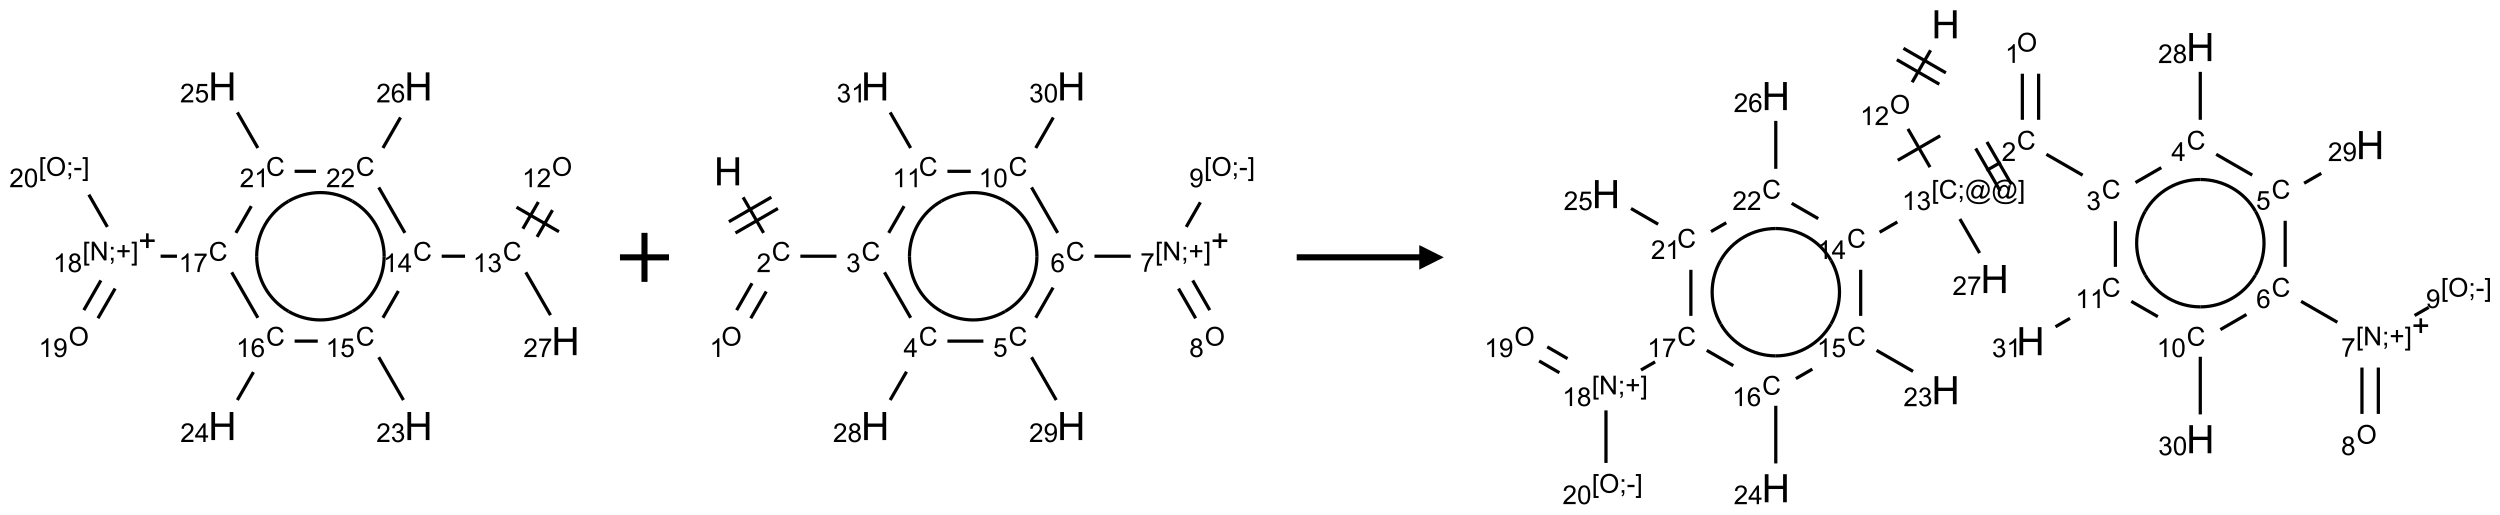 <?xml version="1.0" encoding="UTF-8"?>
<svg xmlns="http://www.w3.org/2000/svg" xmlns:xlink="http://www.w3.org/1999/xlink" width="1020" height="210" viewBox="0 0 1020 210">
<defs>
<g>
<g id="glyph-0-0">
<path d="M 1.332 0 L 1.332 -6.668 L 6.668 -6.668 L 6.668 0 Z M 1.5 -0.168 L 6.5 -0.168 L 6.5 -6.5 L 1.5 -6.5 Z M 1.5 -0.168 "/>
</g>
<g id="glyph-0-1">
<path d="M 0.516 -3.719 C 0.516 -4.984 0.855 -5.977 1.535 -6.695 C 2.215 -7.414 3.094 -7.77 4.172 -7.77 C 4.875 -7.77 5.512 -7.602 6.078 -7.266 C 6.645 -6.93 7.074 -6.461 7.371 -5.855 C 7.668 -5.254 7.816 -4.57 7.816 -3.809 C 7.816 -3.035 7.66 -2.34 7.348 -1.73 C 7.035 -1.117 6.594 -0.656 6.02 -0.34 C 5.449 -0.027 4.828 0.129 4.168 0.129 C 3.449 0.129 2.805 -0.043 2.238 -0.391 C 1.672 -0.738 1.246 -1.211 0.953 -1.812 C 0.66 -2.414 0.516 -3.047 0.516 -3.719 Z M 1.559 -3.703 C 1.559 -2.781 1.805 -2.059 2.301 -1.527 C 2.793 -1 3.414 -0.734 4.16 -0.734 C 4.922 -0.734 5.547 -1 6.039 -1.535 C 6.531 -2.07 6.777 -2.828 6.777 -3.812 C 6.777 -4.434 6.672 -4.977 6.461 -5.441 C 6.25 -5.902 5.945 -6.262 5.539 -6.52 C 5.133 -6.773 4.68 -6.902 4.176 -6.902 C 3.461 -6.902 2.848 -6.656 2.332 -6.164 C 1.816 -5.672 1.559 -4.852 1.559 -3.703 Z M 1.559 -3.703 "/>
</g>
<g id="glyph-0-2">
<path d="M 3.973 0 L 3.035 0 L 3.035 -5.973 C 2.809 -5.758 2.516 -5.543 2.148 -5.328 C 1.781 -5.113 1.453 -4.953 1.16 -4.844 L 1.16 -5.75 C 1.684 -5.996 2.145 -6.297 2.535 -6.645 C 2.93 -6.996 3.207 -7.336 3.371 -7.668 L 3.973 -7.668 Z M 3.973 0 "/>
</g>
<g id="glyph-0-3">
<path d="M 5.371 -0.902 L 5.371 0 L 0.324 0 C 0.316 -0.227 0.352 -0.441 0.434 -0.652 C 0.562 -0.996 0.766 -1.332 1.051 -1.668 C 1.332 -2 1.742 -2.387 2.277 -2.824 C 3.105 -3.504 3.668 -4.043 3.957 -4.441 C 4.25 -4.84 4.395 -5.215 4.395 -5.566 C 4.395 -5.938 4.262 -6.254 3.996 -6.508 C 3.73 -6.762 3.387 -6.891 2.957 -6.891 C 2.508 -6.891 2.145 -6.754 1.875 -6.484 C 1.605 -6.215 1.469 -5.84 1.465 -5.359 L 0.5 -5.457 C 0.566 -6.176 0.812 -6.727 1.246 -7.102 C 1.676 -7.477 2.254 -7.668 2.98 -7.668 C 3.711 -7.668 4.293 -7.465 4.719 -7.059 C 5.145 -6.652 5.359 -6.148 5.359 -5.547 C 5.359 -5.242 5.297 -4.941 5.172 -4.645 C 5.047 -4.352 4.84 -4.039 4.551 -3.715 C 4.262 -3.387 3.777 -2.938 3.105 -2.371 C 2.543 -1.898 2.18 -1.578 2.02 -1.41 C 1.859 -1.242 1.73 -1.07 1.625 -0.902 Z M 5.371 -0.902 "/>
</g>
<g id="glyph-0-4">
<path d="M 6.27 -2.676 L 7.281 -2.422 C 7.07 -1.594 6.688 -0.961 6.137 -0.523 C 5.586 -0.086 4.914 0.129 4.121 0.129 C 3.297 0.129 2.629 -0.039 2.113 -0.371 C 1.598 -0.707 1.203 -1.191 0.934 -1.828 C 0.664 -2.465 0.531 -3.145 0.531 -3.875 C 0.531 -4.672 0.684 -5.363 0.988 -5.957 C 1.293 -6.547 1.723 -6.996 2.285 -7.305 C 2.844 -7.613 3.461 -7.766 4.137 -7.766 C 4.898 -7.766 5.543 -7.57 6.062 -7.184 C 6.582 -6.793 6.945 -6.246 7.152 -5.543 L 6.156 -5.309 C 5.98 -5.863 5.723 -6.266 5.387 -6.52 C 5.051 -6.773 4.625 -6.902 4.113 -6.902 C 3.527 -6.902 3.039 -6.762 2.645 -6.48 C 2.25 -6.199 1.973 -5.82 1.812 -5.348 C 1.652 -4.871 1.574 -4.383 1.574 -3.879 C 1.574 -3.23 1.668 -2.664 1.855 -2.18 C 2.047 -1.695 2.34 -1.332 2.738 -1.094 C 3.137 -0.855 3.57 -0.734 4.035 -0.734 C 4.602 -0.734 5.082 -0.898 5.473 -1.223 C 5.867 -1.551 6.133 -2.035 6.27 -2.676 Z M 6.27 -2.676 "/>
</g>
<g id="glyph-0-5">
<path d="M 0.449 -2.016 L 1.387 -2.141 C 1.492 -1.609 1.676 -1.227 1.934 -0.992 C 2.191 -0.758 2.508 -0.641 2.879 -0.641 C 3.32 -0.641 3.695 -0.793 3.996 -1.098 C 4.301 -1.402 4.453 -1.781 4.453 -2.234 C 4.453 -2.664 4.312 -3.02 4.031 -3.301 C 3.75 -3.578 3.391 -3.719 2.957 -3.719 C 2.781 -3.719 2.562 -3.684 2.297 -3.613 L 2.402 -4.438 C 2.465 -4.43 2.516 -4.426 2.551 -4.426 C 2.949 -4.426 3.312 -4.531 3.629 -4.738 C 3.949 -4.949 4.109 -5.27 4.109 -5.703 C 4.109 -6.047 3.992 -6.332 3.762 -6.559 C 3.527 -6.785 3.227 -6.895 2.859 -6.895 C 2.496 -6.895 2.191 -6.781 1.949 -6.551 C 1.707 -6.324 1.547 -5.98 1.48 -5.52 L 0.543 -5.688 C 0.656 -6.316 0.918 -6.805 1.324 -7.148 C 1.73 -7.492 2.234 -7.668 2.84 -7.668 C 3.254 -7.668 3.641 -7.578 3.988 -7.398 C 4.34 -7.219 4.609 -6.977 4.793 -6.668 C 4.98 -6.359 5.074 -6.031 5.074 -5.684 C 5.074 -5.352 4.984 -5.051 4.809 -4.781 C 4.629 -4.512 4.367 -4.297 4.02 -4.137 C 4.473 -4.031 4.824 -3.816 5.074 -3.488 C 5.324 -3.16 5.449 -2.75 5.449 -2.254 C 5.449 -1.59 5.203 -1.023 4.719 -0.559 C 4.234 -0.098 3.617 0.137 2.875 0.137 C 2.203 0.137 1.648 -0.062 1.207 -0.465 C 0.762 -0.863 0.512 -1.379 0.449 -2.016 Z M 0.449 -2.016 "/>
</g>
<g id="glyph-0-6">
<path d="M 3.449 0 L 3.449 -1.828 L 0.137 -1.828 L 0.137 -2.688 L 3.621 -7.637 L 4.387 -7.637 L 4.387 -2.688 L 5.418 -2.688 L 5.418 -1.828 L 4.387 -1.828 L 4.387 0 Z M 3.449 -2.688 L 3.449 -6.129 L 1.059 -2.688 Z M 3.449 -2.688 "/>
</g>
<g id="glyph-0-7">
<path d="M 0.441 -2 L 1.426 -2.082 C 1.5 -1.605 1.668 -1.242 1.934 -1.004 C 2.199 -0.762 2.52 -0.641 2.895 -0.641 C 3.348 -0.641 3.73 -0.812 4.043 -1.152 C 4.355 -1.492 4.512 -1.941 4.512 -2.504 C 4.512 -3.039 4.359 -3.461 4.059 -3.77 C 3.758 -4.078 3.367 -4.234 2.879 -4.234 C 2.578 -4.234 2.305 -4.164 2.062 -4.027 C 1.82 -3.891 1.629 -3.715 1.488 -3.496 L 0.609 -3.609 L 1.348 -7.531 L 5.145 -7.531 L 5.145 -6.637 L 2.098 -6.637 L 1.688 -4.582 C 2.145 -4.902 2.625 -5.062 3.129 -5.062 C 3.797 -5.062 4.359 -4.832 4.816 -4.371 C 5.277 -3.91 5.504 -3.312 5.504 -2.59 C 5.504 -1.898 5.305 -1.301 4.902 -0.797 C 4.41 -0.18 3.742 0.129 2.895 0.129 C 2.199 0.129 1.633 -0.062 1.195 -0.453 C 0.758 -0.844 0.504 -1.359 0.441 -2 Z M 0.441 -2 "/>
</g>
<g id="glyph-0-8">
<path d="M 5.309 -5.766 L 4.375 -5.691 C 4.293 -6.059 4.172 -6.328 4.02 -6.496 C 3.766 -6.762 3.453 -6.895 3.082 -6.895 C 2.785 -6.895 2.523 -6.812 2.297 -6.645 C 2 -6.43 1.77 -6.117 1.598 -5.703 C 1.43 -5.289 1.34 -4.703 1.332 -3.938 C 1.559 -4.281 1.836 -4.535 2.16 -4.703 C 2.488 -4.871 2.828 -4.953 3.188 -4.953 C 3.812 -4.953 4.344 -4.723 4.785 -4.262 C 5.223 -3.801 5.441 -3.207 5.441 -2.48 C 5.441 -2 5.34 -1.555 5.133 -1.145 C 4.926 -0.73 4.641 -0.418 4.281 -0.199 C 3.922 0.02 3.512 0.129 3.051 0.129 C 2.27 0.129 1.633 -0.156 1.141 -0.73 C 0.648 -1.305 0.402 -2.254 0.402 -3.574 C 0.402 -5.051 0.672 -6.121 1.219 -6.793 C 1.695 -7.375 2.336 -7.668 3.141 -7.668 C 3.742 -7.668 4.234 -7.5 4.617 -7.16 C 5 -6.824 5.23 -6.359 5.309 -5.766 Z M 1.48 -2.473 C 1.48 -2.152 1.547 -1.844 1.684 -1.547 C 1.82 -1.25 2.016 -1.027 2.262 -0.871 C 2.508 -0.719 2.766 -0.641 3.035 -0.641 C 3.434 -0.641 3.773 -0.801 4.059 -1.121 C 4.344 -1.441 4.484 -1.875 4.484 -2.422 C 4.484 -2.949 4.344 -3.367 4.062 -3.668 C 3.781 -3.973 3.426 -4.125 3 -4.125 C 2.578 -4.125 2.219 -3.973 1.922 -3.668 C 1.625 -3.363 1.48 -2.969 1.48 -2.473 Z M 1.48 -2.473 "/>
</g>
<g id="glyph-0-9">
<path d="M 0.504 -6.637 L 0.504 -7.535 L 5.449 -7.535 L 5.449 -6.809 C 4.961 -6.289 4.48 -5.602 4.004 -4.746 C 3.527 -3.887 3.156 -3.004 2.895 -2.098 C 2.707 -1.461 2.59 -0.762 2.535 0 L 1.574 0 C 1.582 -0.602 1.703 -1.328 1.926 -2.176 C 2.152 -3.027 2.477 -3.848 2.898 -4.637 C 3.32 -5.426 3.77 -6.094 4.246 -6.637 Z M 0.504 -6.637 "/>
</g>
<g id="glyph-0-10">
<path d="M 0.723 2.121 L 0.723 -7.637 L 2.793 -7.637 L 2.793 -6.859 L 1.66 -6.859 L 1.66 1.344 L 2.793 1.344 L 2.793 2.121 Z M 0.723 2.121 "/>
</g>
<g id="glyph-0-11">
<path d="M 0.812 0 L 0.812 -7.637 L 1.848 -7.637 L 5.859 -1.641 L 5.859 -7.637 L 6.828 -7.637 L 6.828 0 L 5.793 0 L 1.781 -6 L 1.781 0 Z M 0.812 0 "/>
</g>
<g id="glyph-0-12">
<path d="M 0.949 -4.465 L 0.949 -5.531 L 2.016 -5.531 L 2.016 -4.465 Z M 0.949 0 L 0.949 -1.066 L 2.016 -1.066 L 2.016 0 C 2.016 0.391 1.945 0.711 1.809 0.949 C 1.668 1.191 1.449 1.379 1.145 1.512 L 0.887 1.109 C 1.082 1.023 1.23 0.895 1.324 0.727 C 1.418 0.559 1.469 0.316 1.48 0 Z M 0.949 0 "/>
</g>
<g id="glyph-0-13">
<path d="M 2.672 -1.234 L 2.672 -3.328 L 0.594 -3.328 L 0.594 -4.203 L 2.672 -4.203 L 2.672 -6.281 L 3.559 -6.281 L 3.559 -4.203 L 5.637 -4.203 L 5.637 -3.328 L 3.559 -3.328 L 3.559 -1.234 Z M 2.672 -1.234 "/>
</g>
<g id="glyph-0-14">
<path d="M 2.27 2.121 L 0.203 2.121 L 0.203 1.344 L 1.332 1.344 L 1.332 -6.859 L 0.203 -6.859 L 0.203 -7.637 L 2.27 -7.637 Z M 2.27 2.121 "/>
</g>
<g id="glyph-0-15">
<path d="M 1.887 -4.141 C 1.496 -4.281 1.207 -4.484 1.02 -4.75 C 0.832 -5.016 0.738 -5.328 0.738 -5.699 C 0.738 -6.254 0.938 -6.719 1.34 -7.098 C 1.738 -7.477 2.27 -7.668 2.934 -7.668 C 3.598 -7.668 4.137 -7.473 4.543 -7.086 C 4.949 -6.699 5.152 -6.227 5.152 -5.672 C 5.152 -5.316 5.059 -5.008 4.871 -4.746 C 4.688 -4.484 4.406 -4.281 4.027 -4.141 C 4.496 -3.988 4.852 -3.742 5.098 -3.402 C 5.34 -3.062 5.465 -2.656 5.465 -2.184 C 5.465 -1.531 5.234 -0.98 4.77 -0.535 C 4.309 -0.09 3.703 0.129 2.949 0.129 C 2.195 0.129 1.586 -0.094 1.125 -0.539 C 0.664 -0.984 0.434 -1.543 0.434 -2.207 C 0.434 -2.703 0.559 -3.121 0.809 -3.457 C 1.062 -3.793 1.422 -4.02 1.887 -4.141 Z M 1.699 -5.73 C 1.699 -5.367 1.812 -5.074 2.047 -4.844 C 2.281 -4.613 2.582 -4.5 2.953 -4.5 C 3.312 -4.5 3.609 -4.613 3.84 -4.84 C 4.07 -5.066 4.188 -5.348 4.188 -5.676 C 4.188 -6.02 4.07 -6.309 3.832 -6.543 C 3.594 -6.777 3.297 -6.895 2.941 -6.895 C 2.586 -6.895 2.289 -6.781 2.051 -6.551 C 1.816 -6.324 1.699 -6.047 1.699 -5.73 Z M 1.395 -2.203 C 1.395 -1.938 1.461 -1.676 1.586 -1.426 C 1.711 -1.176 1.902 -0.984 2.152 -0.848 C 2.402 -0.711 2.672 -0.641 2.957 -0.641 C 3.406 -0.641 3.777 -0.785 4.066 -1.074 C 4.359 -1.363 4.504 -1.727 4.504 -2.172 C 4.504 -2.625 4.355 -2.996 4.055 -3.293 C 3.754 -3.586 3.379 -3.734 2.926 -3.734 C 2.484 -3.734 2.121 -3.59 1.832 -3.297 C 1.543 -3.004 1.395 -2.641 1.395 -2.203 Z M 1.395 -2.203 "/>
</g>
<g id="glyph-0-16">
<path d="M 0.582 -1.766 L 1.484 -1.848 C 1.562 -1.426 1.707 -1.117 1.922 -0.926 C 2.137 -0.734 2.414 -0.641 2.75 -0.641 C 3.039 -0.641 3.289 -0.707 3.508 -0.84 C 3.727 -0.973 3.902 -1.148 4.043 -1.367 C 4.18 -1.586 4.297 -1.887 4.391 -2.262 C 4.484 -2.637 4.531 -3.016 4.531 -3.406 C 4.531 -3.449 4.531 -3.512 4.527 -3.594 C 4.34 -3.297 4.082 -3.055 3.758 -2.867 C 3.434 -2.68 3.082 -2.59 2.703 -2.59 C 2.07 -2.59 1.535 -2.816 1.098 -3.277 C 0.66 -3.734 0.441 -4.34 0.441 -5.09 C 0.441 -5.863 0.672 -6.484 1.129 -6.957 C 1.586 -7.43 2.156 -7.668 2.844 -7.668 C 3.34 -7.668 3.793 -7.531 4.207 -7.266 C 4.617 -7 4.93 -6.617 5.145 -6.121 C 5.355 -5.629 5.465 -4.91 5.465 -3.973 C 5.465 -2.996 5.359 -2.223 5.145 -1.645 C 4.934 -1.066 4.617 -0.625 4.199 -0.324 C 3.781 -0.02 3.293 0.129 2.73 0.129 C 2.133 0.129 1.645 -0.035 1.266 -0.367 C 0.887 -0.699 0.66 -1.164 0.582 -1.766 Z M 4.422 -5.137 C 4.422 -5.676 4.277 -6.102 3.992 -6.418 C 3.707 -6.734 3.359 -6.891 2.957 -6.891 C 2.543 -6.891 2.18 -6.719 1.871 -6.379 C 1.562 -6.039 1.406 -5.598 1.406 -5.059 C 1.406 -4.57 1.555 -4.176 1.848 -3.871 C 2.141 -3.566 2.5 -3.418 2.934 -3.418 C 3.367 -3.418 3.723 -3.57 4.004 -3.871 C 4.281 -4.176 4.422 -4.598 4.422 -5.137 Z M 4.422 -5.137 "/>
</g>
<g id="glyph-0-17">
<path d="M 0.34 -2.293 L 0.34 -3.234 L 3.219 -3.234 L 3.219 -2.293 Z M 0.34 -2.293 "/>
</g>
<g id="glyph-0-18">
<path d="M 0.441 -3.766 C 0.441 -4.668 0.535 -5.395 0.723 -5.945 C 0.906 -6.496 1.184 -6.922 1.551 -7.219 C 1.918 -7.516 2.375 -7.668 2.934 -7.668 C 3.344 -7.668 3.703 -7.586 4.012 -7.418 C 4.32 -7.254 4.574 -7.016 4.777 -6.707 C 4.977 -6.395 5.137 -6.016 5.25 -5.57 C 5.363 -5.125 5.422 -4.523 5.422 -3.766 C 5.422 -2.871 5.328 -2.148 5.145 -1.598 C 4.961 -1.047 4.688 -0.621 4.32 -0.32 C 3.953 -0.02 3.492 0.129 2.934 0.129 C 2.195 0.129 1.617 -0.133 1.199 -0.66 C 0.695 -1.297 0.441 -2.332 0.441 -3.766 Z M 1.406 -3.766 C 1.406 -2.512 1.555 -1.68 1.848 -1.262 C 2.141 -0.848 2.5 -0.641 2.934 -0.641 C 3.363 -0.641 3.727 -0.848 4.02 -1.266 C 4.312 -1.684 4.457 -2.516 4.457 -3.766 C 4.457 -5.023 4.312 -5.859 4.02 -6.27 C 3.727 -6.684 3.359 -6.891 2.922 -6.891 C 2.492 -6.891 2.148 -6.707 1.891 -6.344 C 1.566 -5.879 1.406 -5.02 1.406 -3.766 Z M 1.406 -3.766 "/>
</g>
<g id="glyph-0-19">
<path d="M 6.047 -0.848 C 5.82 -0.59 5.57 -0.379 5.289 -0.223 C 5.008 -0.062 4.73 0.016 4.449 0.016 C 4.141 0.016 3.84 -0.074 3.547 -0.254 C 3.254 -0.434 3.02 -0.715 2.836 -1.09 C 2.652 -1.465 2.562 -1.875 2.562 -2.324 C 2.562 -2.875 2.703 -3.43 2.988 -3.98 C 3.27 -4.535 3.621 -4.953 4.043 -5.23 C 4.461 -5.508 4.871 -5.645 5.266 -5.645 C 5.566 -5.645 5.855 -5.566 6.129 -5.41 C 6.402 -5.25 6.641 -5.012 6.84 -4.688 L 7.016 -5.496 L 7.949 -5.496 L 7.199 -2 C 7.094 -1.516 7.043 -1.246 7.043 -1.191 C 7.043 -1.098 7.078 -1.02 7.148 -0.949 C 7.219 -0.883 7.305 -0.848 7.406 -0.848 C 7.59 -0.848 7.832 -0.953 8.129 -1.168 C 8.527 -1.445 8.84 -1.816 9.07 -2.285 C 9.301 -2.75 9.418 -3.234 9.418 -3.73 C 9.418 -4.309 9.27 -4.852 8.973 -5.355 C 8.676 -5.859 8.23 -6.262 7.645 -6.562 C 7.055 -6.863 6.406 -7.016 5.691 -7.016 C 4.879 -7.016 4.137 -6.824 3.465 -6.445 C 2.793 -6.066 2.273 -5.52 1.902 -4.809 C 1.535 -4.098 1.348 -3.34 1.348 -2.527 C 1.348 -1.676 1.535 -0.941 1.902 -0.328 C 2.273 0.285 2.809 0.742 3.508 1.035 C 4.207 1.328 4.984 1.473 5.832 1.473 C 6.742 1.473 7.504 1.32 8.121 1.016 C 8.734 0.711 9.195 0.34 9.5 -0.098 L 10.441 -0.098 C 10.266 0.266 9.961 0.637 9.531 1.016 C 9.102 1.395 8.59 1.695 7.996 1.914 C 7.402 2.133 6.688 2.246 5.848 2.246 C 5.078 2.246 4.367 2.145 3.715 1.949 C 3.066 1.75 2.512 1.453 2.051 1.055 C 1.594 0.656 1.25 0.199 1.016 -0.316 C 0.723 -0.973 0.578 -1.684 0.578 -2.441 C 0.578 -3.289 0.75 -4.098 1.098 -4.863 C 1.523 -5.805 2.125 -6.527 2.902 -7.027 C 3.684 -7.527 4.629 -7.777 5.738 -7.777 C 6.602 -7.777 7.375 -7.602 8.059 -7.246 C 8.746 -6.895 9.285 -6.371 9.684 -5.672 C 10.02 -5.07 10.188 -4.418 10.188 -3.715 C 10.188 -2.707 9.832 -1.812 9.125 -1.031 C 8.492 -0.328 7.801 0.02 7.051 0.02 C 6.812 0.02 6.617 -0.016 6.473 -0.09 C 6.324 -0.16 6.215 -0.266 6.145 -0.402 C 6.102 -0.488 6.066 -0.637 6.047 -0.848 Z M 3.527 -2.262 C 3.527 -1.785 3.641 -1.414 3.863 -1.152 C 4.09 -0.887 4.348 -0.754 4.641 -0.754 C 4.836 -0.754 5.039 -0.812 5.254 -0.93 C 5.469 -1.047 5.676 -1.219 5.871 -1.449 C 6.066 -1.676 6.23 -1.969 6.355 -2.32 C 6.48 -2.672 6.543 -3.027 6.543 -3.379 C 6.543 -3.852 6.426 -4.219 6.191 -4.48 C 5.957 -4.738 5.672 -4.871 5.332 -4.871 C 5.109 -4.871 4.902 -4.812 4.707 -4.699 C 4.512 -4.586 4.32 -4.406 4.137 -4.156 C 3.953 -3.906 3.805 -3.602 3.691 -3.246 C 3.582 -2.887 3.527 -2.559 3.527 -2.262 Z M 3.527 -2.262 "/>
</g>
<g id="glyph-1-0">
<path d="M 2 0 L 2 -10 L 10 -10 L 10 0 Z M 2.25 -0.25 L 9.75 -0.25 L 9.75 -9.75 L 2.25 -9.75 Z M 2.25 -0.25 "/>
</g>
<g id="glyph-1-1">
<path d="M 1.281 0 L 1.281 -11.453 L 2.797 -11.453 L 2.797 -6.75 L 8.75 -6.75 L 8.75 -11.453 L 10.266 -11.453 L 10.266 0 L 8.75 0 L 8.75 -5.398 L 2.797 -5.398 L 2.797 0 Z M 1.281 0 "/>
</g>
</g>
</defs>
<path fill="none" stroke-width="0.033" stroke-linecap="butt" stroke-linejoin="miter" stroke="rgb(0%, 0%, 0%)" stroke-opacity="1" stroke-miterlimit="10" d="M 4.723 1.179 L 4.565 1.452 " transform="matrix(40, 0, 0, 40, 30.727, 35.254)"/>
<path fill="none" stroke-width="0.033" stroke-linecap="butt" stroke-linejoin="miter" stroke="rgb(0%, 0%, 0%)" stroke-opacity="1" stroke-miterlimit="10" d="M 4.867 1.262 L 4.71 1.535 " transform="matrix(40, 0, 0, 40, 30.727, 35.254)"/>
<path fill="none" stroke-width="0.033" stroke-linecap="butt" stroke-linejoin="miter" stroke="rgb(0%, 0%, 0%)" stroke-opacity="1" stroke-miterlimit="10" d="M 4.5 1.232 L 4.933 1.482 " transform="matrix(40, 0, 0, 40, 30.727, 35.254)"/>
<path fill="none" stroke-width="0.033" stroke-linecap="butt" stroke-linejoin="miter" stroke="rgb(0%, 0%, 0%)" stroke-opacity="1" stroke-miterlimit="10" d="M 3.975 1.732 L 3.737 1.732 " transform="matrix(40, 0, 0, 40, 30.727, 35.254)"/>
<path fill="none" stroke-width="0.033" stroke-linecap="butt" stroke-linejoin="miter" stroke="rgb(0%, 0%, 0%)" stroke-opacity="1" stroke-miterlimit="10" d="M 3.295 2.087 L 3.138 2.36 " transform="matrix(40, 0, 0, 40, 30.727, 35.254)"/>
<path fill="none" stroke-width="0.033" stroke-linecap="butt" stroke-linejoin="miter" stroke="rgb(0%, 0%, 0%)" stroke-opacity="1" stroke-miterlimit="10" d="M 3.095 2.762 L 3.347 3.199 " transform="matrix(40, 0, 0, 40, 30.727, 35.254)"/>
<path fill="none" stroke-width="0.033" stroke-linecap="butt" stroke-linejoin="miter" stroke="rgb(0%, 0%, 0%)" stroke-opacity="1" stroke-miterlimit="10" d="M 2.473 2.598 L 2.237 2.598 " transform="matrix(40, 0, 0, 40, 30.727, 35.254)"/>
<path fill="none" stroke-width="0.033" stroke-linecap="butt" stroke-linejoin="miter" stroke="rgb(0%, 0%, 0%)" stroke-opacity="1" stroke-miterlimit="10" d="M 1.817 2.914 L 1.653 3.199 " transform="matrix(40, 0, 0, 40, 30.727, 35.254)"/>
<path fill="none" stroke-width="0.033" stroke-linecap="butt" stroke-linejoin="miter" stroke="rgb(0%, 0%, 0%)" stroke-opacity="1" stroke-miterlimit="10" d="M 1.862 2.36 L 1.595 1.896 " transform="matrix(40, 0, 0, 40, 30.727, 35.254)"/>
<path fill="none" stroke-width="0.033" stroke-linecap="butt" stroke-linejoin="miter" stroke="rgb(0%, 0%, 0%)" stroke-opacity="1" stroke-miterlimit="10" d="M 1.037 1.732 L 0.87 1.732 " transform="matrix(40, 0, 0, 40, 30.727, 35.254)"/>
<path fill="none" stroke-width="0.033" stroke-linecap="butt" stroke-linejoin="miter" stroke="rgb(0%, 0%, 0%)" stroke-opacity="1" stroke-miterlimit="10" d="M 0.261 1.979 L 0.087 2.282 " transform="matrix(40, 0, 0, 40, 30.727, 35.254)"/>
<path fill="none" stroke-width="0.033" stroke-linecap="butt" stroke-linejoin="miter" stroke="rgb(0%, 0%, 0%)" stroke-opacity="1" stroke-miterlimit="10" d="M 0.406 2.062 L 0.231 2.365 " transform="matrix(40, 0, 0, 40, 30.727, 35.254)"/>
<path fill="none" stroke-width="0.033" stroke-linecap="butt" stroke-linejoin="miter" stroke="rgb(0%, 0%, 0%)" stroke-opacity="1" stroke-miterlimit="10" d="M 0.327 1.433 L 0.138 1.104 " transform="matrix(40, 0, 0, 40, 30.727, 35.254)"/>
<path fill="none" stroke-width="0.033" stroke-linecap="butt" stroke-linejoin="miter" stroke="rgb(0%, 0%, 0%)" stroke-opacity="1" stroke-miterlimit="10" d="M 1.638 1.494 L 1.795 1.221 " transform="matrix(40, 0, 0, 40, 30.727, 35.254)"/>
<path fill="none" stroke-width="0.033" stroke-linecap="butt" stroke-linejoin="miter" stroke="rgb(0%, 0%, 0%)" stroke-opacity="1" stroke-miterlimit="10" d="M 1.862 0.628 L 1.653 0.265 " transform="matrix(40, 0, 0, 40, 30.727, 35.254)"/>
<path fill="none" stroke-width="0.033" stroke-linecap="butt" stroke-linejoin="miter" stroke="rgb(0%, 0%, 0%)" stroke-opacity="1" stroke-miterlimit="10" d="M 2.237 0.866 L 2.455 0.866 " transform="matrix(40, 0, 0, 40, 30.727, 35.254)"/>
<path fill="none" stroke-width="0.033" stroke-linecap="butt" stroke-linejoin="miter" stroke="rgb(0%, 0%, 0%)" stroke-opacity="1" stroke-miterlimit="10" d="M 3.095 1.03 L 3.362 1.494 " transform="matrix(40, 0, 0, 40, 30.727, 35.254)"/>
<path fill="none" stroke-width="0.033" stroke-linecap="butt" stroke-linejoin="miter" stroke="rgb(0%, 0%, 0%)" stroke-opacity="1" stroke-miterlimit="10" d="M 3.138 0.628 L 3.317 0.317 " transform="matrix(40, 0, 0, 40, 30.727, 35.254)"/>
<path fill="none" stroke-width="0.033" stroke-linecap="butt" stroke-linejoin="miter" stroke="rgb(0%, 0%, 0%)" stroke-opacity="1" stroke-miterlimit="10" d="M 4.595 1.896 L 4.847 2.333 " transform="matrix(40, 0, 0, 40, 30.727, 35.254)"/>
<path fill="none" stroke-width="0.033" stroke-linecap="butt" stroke-linejoin="miter" stroke="rgb(0%, 0%, 0%)" stroke-opacity="1" stroke-miterlimit="10" d="M 3.15 1.732 C 3.15 1.964 3.026 2.179 2.825 2.295 " transform="matrix(40, 0, 0, 40, 30.727, 35.254)"/>
<path fill="none" stroke-width="0.033" stroke-linecap="butt" stroke-linejoin="miter" stroke="rgb(0%, 0%, 0%)" stroke-opacity="1" stroke-miterlimit="10" d="M 2.825 1.17 C 3.026 1.286 3.15 1.5 3.15 1.732 " transform="matrix(40, 0, 0, 40, 30.727, 35.254)"/>
<path fill="none" stroke-width="0.033" stroke-linecap="butt" stroke-linejoin="miter" stroke="rgb(0%, 0%, 0%)" stroke-opacity="1" stroke-miterlimit="10" d="M 2.175 1.17 C 2.376 1.054 2.624 1.054 2.825 1.17 " transform="matrix(40, 0, 0, 40, 30.727, 35.254)"/>
<path fill="none" stroke-width="0.033" stroke-linecap="butt" stroke-linejoin="miter" stroke="rgb(0%, 0%, 0%)" stroke-opacity="1" stroke-miterlimit="10" d="M 1.85 1.732 C 1.85 1.5 1.974 1.286 2.175 1.17 " transform="matrix(40, 0, 0, 40, 30.727, 35.254)"/>
<path fill="none" stroke-width="0.033" stroke-linecap="butt" stroke-linejoin="miter" stroke="rgb(0%, 0%, 0%)" stroke-opacity="1" stroke-miterlimit="10" d="M 2.175 2.295 C 1.974 2.179 1.85 1.964 1.85 1.732 " transform="matrix(40, 0, 0, 40, 30.727, 35.254)"/>
<path fill="none" stroke-width="0.033" stroke-linecap="butt" stroke-linejoin="miter" stroke="rgb(0%, 0%, 0%)" stroke-opacity="1" stroke-miterlimit="10" d="M 2.825 2.295 C 2.624 2.411 2.376 2.411 2.175 2.295 " transform="matrix(40, 0, 0, 40, 30.727, 35.254)"/>
<g fill="rgb(0%, 0%, 0%)" fill-opacity="1">
<use xlink:href="#glyph-0-1" x="225.148" y="71.742"/>
</g>
<g fill="rgb(0%, 0%, 0%)" fill-opacity="1">
<use xlink:href="#glyph-0-2" x="213.027" y="76.375"/>
<use xlink:href="#glyph-0-3" x="218.96" y="76.375"/>
</g>
<g fill="rgb(0%, 0%, 0%)" fill-opacity="1">
<use xlink:href="#glyph-0-4" x="205.133" y="106.379"/>
</g>
<g fill="rgb(0%, 0%, 0%)" fill-opacity="1">
<use xlink:href="#glyph-0-2" x="192.949" y="111.016"/>
<use xlink:href="#glyph-0-5" x="198.882" y="111.016"/>
</g>
<g fill="rgb(0%, 0%, 0%)" fill-opacity="1">
<use xlink:href="#glyph-0-4" x="168.508" y="106.379"/>
</g>
<g fill="rgb(0%, 0%, 0%)" fill-opacity="1">
<use xlink:href="#glyph-0-2" x="156.355" y="111.016"/>
<use xlink:href="#glyph-0-6" x="162.288" y="111.016"/>
</g>
<g fill="rgb(0%, 0%, 0%)" fill-opacity="1">
<use xlink:href="#glyph-0-4" x="145.133" y="141.023"/>
</g>
<g fill="rgb(0%, 0%, 0%)" fill-opacity="1">
<use xlink:href="#glyph-0-2" x="132.891" y="145.656"/>
<use xlink:href="#glyph-0-7" x="138.823" y="145.656"/>
</g>
<g fill="rgb(0%, 0%, 0%)" fill-opacity="1">
<use xlink:href="#glyph-1-1" x="164.953" y="179.547"/>
</g>
<g fill="rgb(0%, 0%, 0%)" fill-opacity="1">
<use xlink:href="#glyph-0-3" x="153.523" y="180.336"/>
<use xlink:href="#glyph-0-5" x="159.456" y="180.336"/>
</g>
<g fill="rgb(0%, 0%, 0%)" fill-opacity="1">
<use xlink:href="#glyph-0-4" x="108.508" y="141.023"/>
</g>
<g fill="rgb(0%, 0%, 0%)" fill-opacity="1">
<use xlink:href="#glyph-0-2" x="96.328" y="145.656"/>
<use xlink:href="#glyph-0-8" x="102.26" y="145.656"/>
</g>
<g fill="rgb(0%, 0%, 0%)" fill-opacity="1">
<use xlink:href="#glyph-1-1" x="84.953" y="179.547"/>
</g>
<g fill="rgb(0%, 0%, 0%)" fill-opacity="1">
<use xlink:href="#glyph-0-3" x="73.555" y="180.336"/>
<use xlink:href="#glyph-0-6" x="79.487" y="180.336"/>
</g>
<g fill="rgb(0%, 0%, 0%)" fill-opacity="1">
<use xlink:href="#glyph-0-4" x="85.133" y="106.379"/>
</g>
<g fill="rgb(0%, 0%, 0%)" fill-opacity="1">
<use xlink:href="#glyph-0-2" x="72.949" y="111.016"/>
<use xlink:href="#glyph-0-9" x="78.882" y="111.016"/>
</g>
<g fill="rgb(0%, 0%, 0%)" fill-opacity="1">
<use xlink:href="#glyph-0-10" x="33.656" y="106.246"/>
<use xlink:href="#glyph-0-11" x="36.62" y="106.246"/>
<use xlink:href="#glyph-0-12" x="44.323" y="106.246"/>
<use xlink:href="#glyph-0-13" x="47.286" y="106.246"/>
<use xlink:href="#glyph-0-14" x="53.516" y="106.246"/>
</g>
<g fill="rgb(0%, 0%, 0%)" fill-opacity="1">
<use xlink:href="#glyph-0-2" x="21.652" y="111.016"/>
<use xlink:href="#glyph-0-15" x="27.585" y="111.016"/>
</g>
<path fill-rule="nonzero" fill="rgb(0%, 0%, 0%)" fill-opacity="1" d="M 57.121 97.676 L 59.586 97.676 L 59.586 95.211 L 60.652 95.211 L 60.652 97.676 L 63.117 97.676 L 63.117 98.742 L 60.652 98.742 L 60.652 101.207 L 59.586 101.207 L 59.586 98.742 L 57.121 98.742 "/>
<g fill="rgb(0%, 0%, 0%)" fill-opacity="1">
<use xlink:href="#glyph-0-1" x="27.973" y="141.027"/>
</g>
<g fill="rgb(0%, 0%, 0%)" fill-opacity="1">
<use xlink:href="#glyph-0-2" x="15.758" y="145.656"/>
<use xlink:href="#glyph-0-16" x="21.69" y="145.656"/>
</g>
<g fill="rgb(0%, 0%, 0%)" fill-opacity="1">
<use xlink:href="#glyph-0-10" x="15.742" y="71.742"/>
<use xlink:href="#glyph-0-1" x="18.706" y="71.742"/>
<use xlink:href="#glyph-0-12" x="27.003" y="71.742"/>
<use xlink:href="#glyph-0-17" x="29.966" y="71.742"/>
<use xlink:href="#glyph-0-14" x="33.518" y="71.742"/>
</g>
<g fill="rgb(0%, 0%, 0%)" fill-opacity="1">
<use xlink:href="#glyph-0-3" x="3.781" y="76.375"/>
<use xlink:href="#glyph-0-18" x="9.714" y="76.375"/>
</g>
<g fill="rgb(0%, 0%, 0%)" fill-opacity="1">
<use xlink:href="#glyph-0-4" x="108.508" y="71.738"/>
</g>
<g fill="rgb(0%, 0%, 0%)" fill-opacity="1">
<use xlink:href="#glyph-0-3" x="97.801" y="76.375"/>
<use xlink:href="#glyph-0-2" x="103.733" y="76.375"/>
</g>
<g fill="rgb(0%, 0%, 0%)" fill-opacity="1">
<use xlink:href="#glyph-1-1" x="84.953" y="40.98"/>
</g>
<g fill="rgb(0%, 0%, 0%)" fill-opacity="1">
<use xlink:href="#glyph-0-3" x="73.465" y="41.773"/>
<use xlink:href="#glyph-0-7" x="79.397" y="41.773"/>
</g>
<g fill="rgb(0%, 0%, 0%)" fill-opacity="1">
<use xlink:href="#glyph-0-4" x="145.133" y="71.738"/>
</g>
<g fill="rgb(0%, 0%, 0%)" fill-opacity="1">
<use xlink:href="#glyph-0-3" x="133.031" y="76.375"/>
<use xlink:href="#glyph-0-3" x="138.964" y="76.375"/>
</g>
<g fill="rgb(0%, 0%, 0%)" fill-opacity="1">
<use xlink:href="#glyph-1-1" x="164.953" y="40.98"/>
</g>
<g fill="rgb(0%, 0%, 0%)" fill-opacity="1">
<use xlink:href="#glyph-0-3" x="153.527" y="41.773"/>
<use xlink:href="#glyph-0-8" x="159.46" y="41.773"/>
</g>
<g fill="rgb(0%, 0%, 0%)" fill-opacity="1">
<use xlink:href="#glyph-1-1" x="224.953" y="144.906"/>
</g>
<g fill="rgb(0%, 0%, 0%)" fill-opacity="1">
<use xlink:href="#glyph-0-3" x="213.523" y="145.695"/>
<use xlink:href="#glyph-0-9" x="219.456" y="145.695"/>
</g>
<path fill="none" stroke-width="0.062" stroke-linecap="butt" stroke-linejoin="miter" stroke="rgb(0%, 0%, 0%)" stroke-opacity="1" stroke-miterlimit="10" d="M -0 0 L 0.5 0 M 0.25 -0.25 L 0.25 0.25 " transform="matrix(40, 0, 0, 40, 252.949, 105)"/>
<path fill="none" stroke-width="0.033" stroke-linecap="butt" stroke-linejoin="miter" stroke="rgb(0%, 0%, 0%)" stroke-opacity="1" stroke-miterlimit="10" d="M 0.153 1.131 L 0.362 1.494 " transform="matrix(40, 0, 0, 40, 297.066, 35.258)"/>
<path fill="none" stroke-width="0.033" stroke-linecap="butt" stroke-linejoin="miter" stroke="rgb(0%, 0%, 0%)" stroke-opacity="1" stroke-miterlimit="10" d="M 0.075 1.495 L 0.508 1.245 " transform="matrix(40, 0, 0, 40, 297.066, 35.258)"/>
<path fill="none" stroke-width="0.033" stroke-linecap="butt" stroke-linejoin="miter" stroke="rgb(0%, 0%, 0%)" stroke-opacity="1" stroke-miterlimit="10" d="M 0.008 1.38 L 0.441 1.13 " transform="matrix(40, 0, 0, 40, 297.066, 35.258)"/>
<path fill="none" stroke-width="0.033" stroke-linecap="butt" stroke-linejoin="miter" stroke="rgb(0%, 0%, 0%)" stroke-opacity="1" stroke-miterlimit="10" d="M 0.244 2.008 L 0.087 2.282 " transform="matrix(40, 0, 0, 40, 297.066, 35.258)"/>
<path fill="none" stroke-width="0.033" stroke-linecap="butt" stroke-linejoin="miter" stroke="rgb(0%, 0%, 0%)" stroke-opacity="1" stroke-miterlimit="10" d="M 0.389 2.092 L 0.231 2.365 " transform="matrix(40, 0, 0, 40, 297.066, 35.258)"/>
<path fill="none" stroke-width="0.033" stroke-linecap="butt" stroke-linejoin="miter" stroke="rgb(0%, 0%, 0%)" stroke-opacity="1" stroke-miterlimit="10" d="M 0.737 1.732 L 1.105 1.732 " transform="matrix(40, 0, 0, 40, 297.066, 35.258)"/>
<path fill="none" stroke-width="0.033" stroke-linecap="butt" stroke-linejoin="miter" stroke="rgb(0%, 0%, 0%)" stroke-opacity="1" stroke-miterlimit="10" d="M 1.595 1.896 L 1.862 2.36 " transform="matrix(40, 0, 0, 40, 297.066, 35.258)"/>
<path fill="none" stroke-width="0.033" stroke-linecap="butt" stroke-linejoin="miter" stroke="rgb(0%, 0%, 0%)" stroke-opacity="1" stroke-miterlimit="10" d="M 1.82 2.91 L 1.653 3.199 " transform="matrix(40, 0, 0, 40, 297.066, 35.258)"/>
<path fill="none" stroke-width="0.033" stroke-linecap="butt" stroke-linejoin="miter" stroke="rgb(0%, 0%, 0%)" stroke-opacity="1" stroke-miterlimit="10" d="M 2.237 2.598 L 2.604 2.598 " transform="matrix(40, 0, 0, 40, 297.066, 35.258)"/>
<path fill="none" stroke-width="0.033" stroke-linecap="butt" stroke-linejoin="miter" stroke="rgb(0%, 0%, 0%)" stroke-opacity="1" stroke-miterlimit="10" d="M 3.095 2.762 L 3.347 3.199 " transform="matrix(40, 0, 0, 40, 297.066, 35.258)"/>
<path fill="none" stroke-width="0.033" stroke-linecap="butt" stroke-linejoin="miter" stroke="rgb(0%, 0%, 0%)" stroke-opacity="1" stroke-miterlimit="10" d="M 3.138 2.36 L 3.315 2.052 " transform="matrix(40, 0, 0, 40, 297.066, 35.258)"/>
<path fill="none" stroke-width="0.033" stroke-linecap="butt" stroke-linejoin="miter" stroke="rgb(0%, 0%, 0%)" stroke-opacity="1" stroke-miterlimit="10" d="M 3.737 1.732 L 4.107 1.732 " transform="matrix(40, 0, 0, 40, 297.066, 35.258)"/>
<path fill="none" stroke-width="0.033" stroke-linecap="butt" stroke-linejoin="miter" stroke="rgb(0%, 0%, 0%)" stroke-opacity="1" stroke-miterlimit="10" d="M 4.594 2.062 L 4.769 2.365 " transform="matrix(40, 0, 0, 40, 297.066, 35.258)"/>
<path fill="none" stroke-width="0.033" stroke-linecap="butt" stroke-linejoin="miter" stroke="rgb(0%, 0%, 0%)" stroke-opacity="1" stroke-miterlimit="10" d="M 4.739 1.979 L 4.913 2.282 " transform="matrix(40, 0, 0, 40, 297.066, 35.258)"/>
<path fill="none" stroke-width="0.033" stroke-linecap="butt" stroke-linejoin="miter" stroke="rgb(0%, 0%, 0%)" stroke-opacity="1" stroke-miterlimit="10" d="M 4.673 1.433 L 4.817 1.182 " transform="matrix(40, 0, 0, 40, 297.066, 35.258)"/>
<path fill="none" stroke-width="0.033" stroke-linecap="butt" stroke-linejoin="miter" stroke="rgb(0%, 0%, 0%)" stroke-opacity="1" stroke-miterlimit="10" d="M 3.362 1.494 L 3.095 1.03 " transform="matrix(40, 0, 0, 40, 297.066, 35.258)"/>
<path fill="none" stroke-width="0.033" stroke-linecap="butt" stroke-linejoin="miter" stroke="rgb(0%, 0%, 0%)" stroke-opacity="1" stroke-miterlimit="10" d="M 3.138 0.628 L 3.317 0.317 " transform="matrix(40, 0, 0, 40, 297.066, 35.258)"/>
<path fill="none" stroke-width="0.033" stroke-linecap="butt" stroke-linejoin="miter" stroke="rgb(0%, 0%, 0%)" stroke-opacity="1" stroke-miterlimit="10" d="M 2.475 0.866 L 2.237 0.866 " transform="matrix(40, 0, 0, 40, 297.066, 35.258)"/>
<path fill="none" stroke-width="0.033" stroke-linecap="butt" stroke-linejoin="miter" stroke="rgb(0%, 0%, 0%)" stroke-opacity="1" stroke-miterlimit="10" d="M 1.795 1.221 L 1.638 1.494 " transform="matrix(40, 0, 0, 40, 297.066, 35.258)"/>
<path fill="none" stroke-width="0.033" stroke-linecap="butt" stroke-linejoin="miter" stroke="rgb(0%, 0%, 0%)" stroke-opacity="1" stroke-miterlimit="10" d="M 1.862 0.628 L 1.653 0.265 " transform="matrix(40, 0, 0, 40, 297.066, 35.258)"/>
<path fill="none" stroke-width="0.033" stroke-linecap="butt" stroke-linejoin="miter" stroke="rgb(0%, 0%, 0%)" stroke-opacity="1" stroke-miterlimit="10" d="M 2.175 2.295 C 1.974 2.179 1.85 1.964 1.85 1.732 " transform="matrix(40, 0, 0, 40, 297.066, 35.258)"/>
<path fill="none" stroke-width="0.033" stroke-linecap="butt" stroke-linejoin="miter" stroke="rgb(0%, 0%, 0%)" stroke-opacity="1" stroke-miterlimit="10" d="M 2.825 2.295 C 2.624 2.411 2.376 2.411 2.175 2.295 " transform="matrix(40, 0, 0, 40, 297.066, 35.258)"/>
<path fill="none" stroke-width="0.033" stroke-linecap="butt" stroke-linejoin="miter" stroke="rgb(0%, 0%, 0%)" stroke-opacity="1" stroke-miterlimit="10" d="M 3.15 1.732 C 3.15 1.964 3.026 2.179 2.825 2.295 " transform="matrix(40, 0, 0, 40, 297.066, 35.258)"/>
<path fill="none" stroke-width="0.033" stroke-linecap="butt" stroke-linejoin="miter" stroke="rgb(0%, 0%, 0%)" stroke-opacity="1" stroke-miterlimit="10" d="M 2.825 1.17 C 3.026 1.286 3.15 1.5 3.15 1.732 " transform="matrix(40, 0, 0, 40, 297.066, 35.258)"/>
<path fill="none" stroke-width="0.033" stroke-linecap="butt" stroke-linejoin="miter" stroke="rgb(0%, 0%, 0%)" stroke-opacity="1" stroke-miterlimit="10" d="M 2.175 1.17 C 2.376 1.054 2.624 1.054 2.825 1.17 " transform="matrix(40, 0, 0, 40, 297.066, 35.258)"/>
<path fill="none" stroke-width="0.033" stroke-linecap="butt" stroke-linejoin="miter" stroke="rgb(0%, 0%, 0%)" stroke-opacity="1" stroke-miterlimit="10" d="M 1.85 1.732 C 1.85 1.5 1.974 1.286 2.175 1.17 " transform="matrix(40, 0, 0, 40, 297.066, 35.258)"/>
<g fill="rgb(0%, 0%, 0%)" fill-opacity="1">
<use xlink:href="#glyph-1-1" x="291.293" y="75.625"/>
</g>
<g fill="rgb(0%, 0%, 0%)" fill-opacity="1">
<use xlink:href="#glyph-0-4" x="314.848" y="106.383"/>
</g>
<g fill="rgb(0%, 0%, 0%)" fill-opacity="1">
<use xlink:href="#glyph-0-3" x="308.676" y="111.02"/>
</g>
<g fill="rgb(0%, 0%, 0%)" fill-opacity="1">
<use xlink:href="#glyph-0-1" x="294.312" y="141.031"/>
</g>
<g fill="rgb(0%, 0%, 0%)" fill-opacity="1">
<use xlink:href="#glyph-0-2" x="289.52" y="145.66"/>
</g>
<g fill="rgb(0%, 0%, 0%)" fill-opacity="1">
<use xlink:href="#glyph-0-4" x="351.473" y="106.383"/>
</g>
<g fill="rgb(0%, 0%, 0%)" fill-opacity="1">
<use xlink:href="#glyph-0-5" x="345.223" y="111.02"/>
</g>
<g fill="rgb(0%, 0%, 0%)" fill-opacity="1">
<use xlink:href="#glyph-0-4" x="374.848" y="141.027"/>
</g>
<g fill="rgb(0%, 0%, 0%)" fill-opacity="1">
<use xlink:href="#glyph-0-6" x="368.629" y="145.629"/>
</g>
<g fill="rgb(0%, 0%, 0%)" fill-opacity="1">
<use xlink:href="#glyph-1-1" x="351.293" y="179.551"/>
</g>
<g fill="rgb(0%, 0%, 0%)" fill-opacity="1">
<use xlink:href="#glyph-0-3" x="339.848" y="180.34"/>
<use xlink:href="#glyph-0-15" x="345.78" y="180.34"/>
</g>
<g fill="rgb(0%, 0%, 0%)" fill-opacity="1">
<use xlink:href="#glyph-0-4" x="411.473" y="141.027"/>
</g>
<g fill="rgb(0%, 0%, 0%)" fill-opacity="1">
<use xlink:href="#glyph-0-7" x="405.164" y="145.527"/>
</g>
<g fill="rgb(0%, 0%, 0%)" fill-opacity="1">
<use xlink:href="#glyph-1-1" x="431.293" y="179.551"/>
</g>
<g fill="rgb(0%, 0%, 0%)" fill-opacity="1">
<use xlink:href="#glyph-0-3" x="419.848" y="180.34"/>
<use xlink:href="#glyph-0-16" x="425.78" y="180.34"/>
</g>
<g fill="rgb(0%, 0%, 0%)" fill-opacity="1">
<use xlink:href="#glyph-0-4" x="434.848" y="106.383"/>
</g>
<g fill="rgb(0%, 0%, 0%)" fill-opacity="1">
<use xlink:href="#glyph-0-8" x="428.602" y="111.02"/>
</g>
<g fill="rgb(0%, 0%, 0%)" fill-opacity="1">
<use xlink:href="#glyph-0-10" x="471.277" y="106.25"/>
<use xlink:href="#glyph-0-11" x="474.241" y="106.25"/>
<use xlink:href="#glyph-0-12" x="481.944" y="106.25"/>
<use xlink:href="#glyph-0-13" x="484.908" y="106.25"/>
<use xlink:href="#glyph-0-14" x="491.137" y="106.25"/>
</g>
<g fill="rgb(0%, 0%, 0%)" fill-opacity="1">
<use xlink:href="#glyph-0-9" x="465.223" y="110.891"/>
</g>
<path fill-rule="nonzero" fill="rgb(0%, 0%, 0%)" fill-opacity="1" d="M 494.742 97.68 L 497.207 97.68 L 497.207 95.215 L 498.273 95.215 L 498.273 97.68 L 500.738 97.68 L 500.738 98.746 L 498.273 98.746 L 498.273 101.211 L 497.207 101.211 L 497.207 98.746 L 494.742 98.746 "/>
<g fill="rgb(0%, 0%, 0%)" fill-opacity="1">
<use xlink:href="#glyph-0-1" x="491.488" y="141.031"/>
</g>
<g fill="rgb(0%, 0%, 0%)" fill-opacity="1">
<use xlink:href="#glyph-0-15" x="485.207" y="145.66"/>
</g>
<g fill="rgb(0%, 0%, 0%)" fill-opacity="1">
<use xlink:href="#glyph-0-10" x="491.277" y="71.746"/>
<use xlink:href="#glyph-0-1" x="494.241" y="71.746"/>
<use xlink:href="#glyph-0-12" x="502.538" y="71.746"/>
<use xlink:href="#glyph-0-17" x="505.501" y="71.746"/>
<use xlink:href="#glyph-0-14" x="509.053" y="71.746"/>
</g>
<g fill="rgb(0%, 0%, 0%)" fill-opacity="1">
<use xlink:href="#glyph-0-16" x="485.207" y="76.379"/>
</g>
<g fill="rgb(0%, 0%, 0%)" fill-opacity="1">
<use xlink:href="#glyph-0-4" x="411.473" y="71.742"/>
</g>
<g fill="rgb(0%, 0%, 0%)" fill-opacity="1">
<use xlink:href="#glyph-0-2" x="399.316" y="76.379"/>
<use xlink:href="#glyph-0-18" x="405.249" y="76.379"/>
</g>
<g fill="rgb(0%, 0%, 0%)" fill-opacity="1">
<use xlink:href="#glyph-1-1" x="431.293" y="40.984"/>
</g>
<g fill="rgb(0%, 0%, 0%)" fill-opacity="1">
<use xlink:href="#glyph-0-5" x="419.887" y="41.777"/>
<use xlink:href="#glyph-0-18" x="425.819" y="41.777"/>
</g>
<g fill="rgb(0%, 0%, 0%)" fill-opacity="1">
<use xlink:href="#glyph-0-4" x="374.848" y="71.742"/>
</g>
<g fill="rgb(0%, 0%, 0%)" fill-opacity="1">
<use xlink:href="#glyph-0-2" x="364.137" y="76.379"/>
<use xlink:href="#glyph-0-2" x="370.069" y="76.379"/>
</g>
<g fill="rgb(0%, 0%, 0%)" fill-opacity="1">
<use xlink:href="#glyph-1-1" x="351.293" y="40.984"/>
</g>
<g fill="rgb(0%, 0%, 0%)" fill-opacity="1">
<use xlink:href="#glyph-0-5" x="341.336" y="41.777"/>
<use xlink:href="#glyph-0-2" x="347.268" y="41.777"/>
</g>
<path fill-rule="nonzero" fill="rgb(0%, 0%, 0%)" fill-opacity="1" d="M 529.059 106.25 L 579.059 106.25 L 579.059 110 L 589.059 105 L 579.059 100 L 579.059 103.75 L 529.059 103.75 "/>
<path fill="none" stroke-width="0.033" stroke-linecap="butt" stroke-linejoin="miter" stroke="rgb(0%, 0%, 0%)" stroke-opacity="1" stroke-miterlimit="10" d="M 4.177 0.265 L 3.989 0.591 " transform="matrix(40, 0, 0, 40, 620.598, 9.918)"/>
<path fill="none" stroke-width="0.033" stroke-linecap="butt" stroke-linejoin="miter" stroke="rgb(0%, 0%, 0%)" stroke-opacity="1" stroke-miterlimit="10" d="M 3.833 0.361 L 4.266 0.611 " transform="matrix(40, 0, 0, 40, 620.598, 9.918)"/>
<path fill="none" stroke-width="0.033" stroke-linecap="butt" stroke-linejoin="miter" stroke="rgb(0%, 0%, 0%)" stroke-opacity="1" stroke-miterlimit="10" d="M 3.9 0.245 L 4.333 0.495 " transform="matrix(40, 0, 0, 40, 620.598, 9.918)"/>
<path fill="none" stroke-width="0.033" stroke-linecap="butt" stroke-linejoin="miter" stroke="rgb(0%, 0%, 0%)" stroke-opacity="1" stroke-miterlimit="10" d="M 3.946 1.067 L 4.171 1.457 " transform="matrix(40, 0, 0, 40, 620.598, 9.918)"/>
<path fill="none" stroke-width="0.033" stroke-linecap="butt" stroke-linejoin="miter" stroke="rgb(0%, 0%, 0%)" stroke-opacity="1" stroke-miterlimit="10" d="M 3.842 1.387 L 4.275 1.137 " transform="matrix(40, 0, 0, 40, 620.598, 9.918)"/>
<path fill="none" stroke-width="0.033" stroke-linecap="butt" stroke-linejoin="miter" stroke="rgb(0%, 0%, 0%)" stroke-opacity="1" stroke-miterlimit="10" d="M 4.747 1.491 L 4.892 1.408 " transform="matrix(40, 0, 0, 40, 620.598, 9.918)"/>
<path fill="none" stroke-width="0.033" stroke-linecap="butt" stroke-linejoin="miter" stroke="rgb(0%, 0%, 0%)" stroke-opacity="1" stroke-miterlimit="10" d="M 5.002 1.633 L 4.752 1.2 " transform="matrix(40, 0, 0, 40, 620.598, 9.918)"/>
<path fill="none" stroke-width="0.033" stroke-linecap="butt" stroke-linejoin="miter" stroke="rgb(0%, 0%, 0%)" stroke-opacity="1" stroke-miterlimit="10" d="M 4.887 1.699 L 4.637 1.266 " transform="matrix(40, 0, 0, 40, 620.598, 9.918)"/>
<path fill="none" stroke-width="0.033" stroke-linecap="butt" stroke-linejoin="miter" stroke="rgb(0%, 0%, 0%)" stroke-opacity="1" stroke-miterlimit="10" d="M 5.279 0.974 L 5.279 0.504 " transform="matrix(40, 0, 0, 40, 620.598, 9.918)"/>
<path fill="none" stroke-width="0.033" stroke-linecap="butt" stroke-linejoin="miter" stroke="rgb(0%, 0%, 0%)" stroke-opacity="1" stroke-miterlimit="10" d="M 5.113 0.974 L 5.113 0.504 " transform="matrix(40, 0, 0, 40, 620.598, 9.918)"/>
<path fill="none" stroke-width="0.033" stroke-linecap="butt" stroke-linejoin="miter" stroke="rgb(0%, 0%, 0%)" stroke-opacity="1" stroke-miterlimit="10" d="M 5.358 1.326 L 5.728 1.539 " transform="matrix(40, 0, 0, 40, 620.598, 9.918)"/>
<path fill="none" stroke-width="0.033" stroke-linecap="butt" stroke-linejoin="miter" stroke="rgb(0%, 0%, 0%)" stroke-opacity="1" stroke-miterlimit="10" d="M 6.267 1.614 L 6.53 1.462 " transform="matrix(40, 0, 0, 40, 620.598, 9.918)"/>
<path fill="none" stroke-width="0.033" stroke-linecap="butt" stroke-linejoin="miter" stroke="rgb(0%, 0%, 0%)" stroke-opacity="1" stroke-miterlimit="10" d="M 6.928 0.974 L 6.928 0.485 " transform="matrix(40, 0, 0, 40, 620.598, 9.918)"/>
<path fill="none" stroke-width="0.033" stroke-linecap="butt" stroke-linejoin="miter" stroke="rgb(0%, 0%, 0%)" stroke-opacity="1" stroke-miterlimit="10" d="M 7.09 1.326 L 7.458 1.538 " transform="matrix(40, 0, 0, 40, 620.598, 9.918)"/>
<path fill="none" stroke-width="0.033" stroke-linecap="butt" stroke-linejoin="miter" stroke="rgb(0%, 0%, 0%)" stroke-opacity="1" stroke-miterlimit="10" d="M 7.987 1.621 L 8.162 1.52 " transform="matrix(40, 0, 0, 40, 620.598, 9.918)"/>
<path fill="none" stroke-width="0.033" stroke-linecap="butt" stroke-linejoin="miter" stroke="rgb(0%, 0%, 0%)" stroke-opacity="1" stroke-miterlimit="10" d="M 7.794 2.004 L 7.794 2.474 " transform="matrix(40, 0, 0, 40, 620.598, 9.918)"/>
<path fill="none" stroke-width="0.033" stroke-linecap="butt" stroke-linejoin="miter" stroke="rgb(0%, 0%, 0%)" stroke-opacity="1" stroke-miterlimit="10" d="M 7.956 2.826 L 8.326 3.039 " transform="matrix(40, 0, 0, 40, 620.598, 9.918)"/>
<path fill="none" stroke-width="0.033" stroke-linecap="butt" stroke-linejoin="miter" stroke="rgb(0%, 0%, 0%)" stroke-opacity="1" stroke-miterlimit="10" d="M 8.577 3.501 L 8.577 3.974 " transform="matrix(40, 0, 0, 40, 620.598, 9.918)"/>
<path fill="none" stroke-width="0.033" stroke-linecap="butt" stroke-linejoin="miter" stroke="rgb(0%, 0%, 0%)" stroke-opacity="1" stroke-miterlimit="10" d="M 8.744 3.501 L 8.744 3.974 " transform="matrix(40, 0, 0, 40, 620.598, 9.918)"/>
<path fill="none" stroke-width="0.033" stroke-linecap="butt" stroke-linejoin="miter" stroke="rgb(0%, 0%, 0%)" stroke-opacity="1" stroke-miterlimit="10" d="M 9.114 2.97 L 9.258 2.887 " transform="matrix(40, 0, 0, 40, 620.598, 9.918)"/>
<path fill="none" stroke-width="0.033" stroke-linecap="butt" stroke-linejoin="miter" stroke="rgb(0%, 0%, 0%)" stroke-opacity="1" stroke-miterlimit="10" d="M 7.399 2.96 L 7.133 3.114 " transform="matrix(40, 0, 0, 40, 620.598, 9.918)"/>
<path fill="none" stroke-width="0.033" stroke-linecap="butt" stroke-linejoin="miter" stroke="rgb(0%, 0%, 0%)" stroke-opacity="1" stroke-miterlimit="10" d="M 6.928 3.391 L 6.928 3.979 " transform="matrix(40, 0, 0, 40, 620.598, 9.918)"/>
<path fill="none" stroke-width="0.033" stroke-linecap="butt" stroke-linejoin="miter" stroke="rgb(0%, 0%, 0%)" stroke-opacity="1" stroke-miterlimit="10" d="M 6.495 2.982 L 6.224 2.826 " transform="matrix(40, 0, 0, 40, 620.598, 9.918)"/>
<path fill="none" stroke-width="0.033" stroke-linecap="butt" stroke-linejoin="miter" stroke="rgb(0%, 0%, 0%)" stroke-opacity="1" stroke-miterlimit="10" d="M 6.062 2.474 L 6.062 2.008 " transform="matrix(40, 0, 0, 40, 620.598, 9.918)"/>
<path fill="none" stroke-width="0.033" stroke-linecap="butt" stroke-linejoin="miter" stroke="rgb(0%, 0%, 0%)" stroke-opacity="1" stroke-miterlimit="10" d="M 5.599 2.999 L 5.451 3.085 " transform="matrix(40, 0, 0, 40, 620.598, 9.918)"/>
<path fill="none" stroke-width="0.033" stroke-linecap="butt" stroke-linejoin="miter" stroke="rgb(0%, 0%, 0%)" stroke-opacity="1" stroke-miterlimit="10" d="M 3.838 2.016 L 3.657 2.121 " transform="matrix(40, 0, 0, 40, 620.598, 9.918)"/>
<path fill="none" stroke-width="0.033" stroke-linecap="butt" stroke-linejoin="miter" stroke="rgb(0%, 0%, 0%)" stroke-opacity="1" stroke-miterlimit="10" d="M 3.464 2.504 L 3.464 2.974 " transform="matrix(40, 0, 0, 40, 620.598, 9.918)"/>
<path fill="none" stroke-width="0.033" stroke-linecap="butt" stroke-linejoin="miter" stroke="rgb(0%, 0%, 0%)" stroke-opacity="1" stroke-miterlimit="10" d="M 3.626 3.326 L 3.998 3.54 " transform="matrix(40, 0, 0, 40, 620.598, 9.918)"/>
<path fill="none" stroke-width="0.033" stroke-linecap="butt" stroke-linejoin="miter" stroke="rgb(0%, 0%, 0%)" stroke-opacity="1" stroke-miterlimit="10" d="M 2.971 3.517 L 2.803 3.614 " transform="matrix(40, 0, 0, 40, 620.598, 9.918)"/>
<path fill="none" stroke-width="0.033" stroke-linecap="butt" stroke-linejoin="miter" stroke="rgb(0%, 0%, 0%)" stroke-opacity="1" stroke-miterlimit="10" d="M 2.598 3.891 L 2.598 4.479 " transform="matrix(40, 0, 0, 40, 620.598, 9.918)"/>
<path fill="none" stroke-width="0.033" stroke-linecap="butt" stroke-linejoin="miter" stroke="rgb(0%, 0%, 0%)" stroke-opacity="1" stroke-miterlimit="10" d="M 2.165 3.482 L 1.894 3.326 " transform="matrix(40, 0, 0, 40, 620.598, 9.918)"/>
<path fill="none" stroke-width="0.033" stroke-linecap="butt" stroke-linejoin="miter" stroke="rgb(0%, 0%, 0%)" stroke-opacity="1" stroke-miterlimit="10" d="M 1.367 3.443 L 1.223 3.526 " transform="matrix(40, 0, 0, 40, 620.598, 9.918)"/>
<path fill="none" stroke-width="0.033" stroke-linecap="butt" stroke-linejoin="miter" stroke="rgb(0%, 0%, 0%)" stroke-opacity="1" stroke-miterlimit="10" d="M 0.474 3.41 L 0.267 3.29 " transform="matrix(40, 0, 0, 40, 620.598, 9.918)"/>
<path fill="none" stroke-width="0.033" stroke-linecap="butt" stroke-linejoin="miter" stroke="rgb(0%, 0%, 0%)" stroke-opacity="1" stroke-miterlimit="10" d="M 0.391 3.554 L 0.184 3.434 " transform="matrix(40, 0, 0, 40, 620.598, 9.918)"/>
<path fill="none" stroke-width="0.033" stroke-linecap="butt" stroke-linejoin="miter" stroke="rgb(0%, 0%, 0%)" stroke-opacity="1" stroke-miterlimit="10" d="M 0.866 3.938 L 0.866 4.474 " transform="matrix(40, 0, 0, 40, 620.598, 9.918)"/>
<path fill="none" stroke-width="0.033" stroke-linecap="butt" stroke-linejoin="miter" stroke="rgb(0%, 0%, 0%)" stroke-opacity="1" stroke-miterlimit="10" d="M 1.732 2.974 L 1.732 2.504 " transform="matrix(40, 0, 0, 40, 620.598, 9.918)"/>
<path fill="none" stroke-width="0.033" stroke-linecap="butt" stroke-linejoin="miter" stroke="rgb(0%, 0%, 0%)" stroke-opacity="1" stroke-miterlimit="10" d="M 1.398 2.039 L 1.121 1.879 " transform="matrix(40, 0, 0, 40, 620.598, 9.918)"/>
<path fill="none" stroke-width="0.033" stroke-linecap="butt" stroke-linejoin="miter" stroke="rgb(0%, 0%, 0%)" stroke-opacity="1" stroke-miterlimit="10" d="M 1.937 2.114 L 2.093 2.024 " transform="matrix(40, 0, 0, 40, 620.598, 9.918)"/>
<path fill="none" stroke-width="0.033" stroke-linecap="butt" stroke-linejoin="miter" stroke="rgb(0%, 0%, 0%)" stroke-opacity="1" stroke-miterlimit="10" d="M 2.76 1.826 L 3.031 1.982 " transform="matrix(40, 0, 0, 40, 620.598, 9.918)"/>
<path fill="none" stroke-width="0.033" stroke-linecap="butt" stroke-linejoin="miter" stroke="rgb(0%, 0%, 0%)" stroke-opacity="1" stroke-miterlimit="10" d="M 2.598 1.474 L 2.598 0.985 " transform="matrix(40, 0, 0, 40, 620.598, 9.918)"/>
<path fill="none" stroke-width="0.033" stroke-linecap="butt" stroke-linejoin="miter" stroke="rgb(0%, 0%, 0%)" stroke-opacity="1" stroke-miterlimit="10" d="M 4.476 1.986 L 4.677 2.333 " transform="matrix(40, 0, 0, 40, 620.598, 9.918)"/>
<path fill="none" stroke-width="0.033" stroke-linecap="butt" stroke-linejoin="miter" stroke="rgb(0%, 0%, 0%)" stroke-opacity="1" stroke-miterlimit="10" d="M 6.366 1.907 C 6.482 1.706 6.696 1.583 6.928 1.583 " transform="matrix(40, 0, 0, 40, 620.598, 9.918)"/>
<path fill="none" stroke-width="0.033" stroke-linecap="butt" stroke-linejoin="miter" stroke="rgb(0%, 0%, 0%)" stroke-opacity="1" stroke-miterlimit="10" d="M 6.366 2.557 C 6.25 2.356 6.25 2.108 6.366 1.907 " transform="matrix(40, 0, 0, 40, 620.598, 9.918)"/>
<path fill="none" stroke-width="0.033" stroke-linecap="butt" stroke-linejoin="miter" stroke="rgb(0%, 0%, 0%)" stroke-opacity="1" stroke-miterlimit="10" d="M 6.928 2.882 C 6.696 2.882 6.482 2.758 6.366 2.557 " transform="matrix(40, 0, 0, 40, 620.598, 9.918)"/>
<path fill="none" stroke-width="0.033" stroke-linecap="butt" stroke-linejoin="miter" stroke="rgb(0%, 0%, 0%)" stroke-opacity="1" stroke-miterlimit="10" d="M 7.491 2.557 C 7.375 2.758 7.16 2.882 6.928 2.882 " transform="matrix(40, 0, 0, 40, 620.598, 9.918)"/>
<path fill="none" stroke-width="0.033" stroke-linecap="butt" stroke-linejoin="miter" stroke="rgb(0%, 0%, 0%)" stroke-opacity="1" stroke-miterlimit="10" d="M 7.491 1.907 C 7.607 2.108 7.607 2.356 7.491 2.557 " transform="matrix(40, 0, 0, 40, 620.598, 9.918)"/>
<path fill="none" stroke-width="0.033" stroke-linecap="butt" stroke-linejoin="miter" stroke="rgb(0%, 0%, 0%)" stroke-opacity="1" stroke-miterlimit="10" d="M 6.928 1.583 C 7.16 1.583 7.375 1.706 7.491 1.907 " transform="matrix(40, 0, 0, 40, 620.598, 9.918)"/>
<path fill="none" stroke-width="0.033" stroke-linecap="butt" stroke-linejoin="miter" stroke="rgb(0%, 0%, 0%)" stroke-opacity="1" stroke-miterlimit="10" d="M 3.161 2.407 C 3.277 2.608 3.277 2.856 3.161 3.057 " transform="matrix(40, 0, 0, 40, 620.598, 9.918)"/>
<path fill="none" stroke-width="0.033" stroke-linecap="butt" stroke-linejoin="miter" stroke="rgb(0%, 0%, 0%)" stroke-opacity="1" stroke-miterlimit="10" d="M 2.598 2.083 C 2.83 2.083 3.045 2.206 3.161 2.407 " transform="matrix(40, 0, 0, 40, 620.598, 9.918)"/>
<path fill="none" stroke-width="0.033" stroke-linecap="butt" stroke-linejoin="miter" stroke="rgb(0%, 0%, 0%)" stroke-opacity="1" stroke-miterlimit="10" d="M 2.036 2.407 C 2.152 2.206 2.366 2.083 2.598 2.083 " transform="matrix(40, 0, 0, 40, 620.598, 9.918)"/>
<path fill="none" stroke-width="0.033" stroke-linecap="butt" stroke-linejoin="miter" stroke="rgb(0%, 0%, 0%)" stroke-opacity="1" stroke-miterlimit="10" d="M 2.036 3.057 C 1.92 2.856 1.92 2.608 2.036 2.407 " transform="matrix(40, 0, 0, 40, 620.598, 9.918)"/>
<path fill="none" stroke-width="0.033" stroke-linecap="butt" stroke-linejoin="miter" stroke="rgb(0%, 0%, 0%)" stroke-opacity="1" stroke-miterlimit="10" d="M 2.598 3.382 C 2.366 3.382 2.152 3.258 2.036 3.057 " transform="matrix(40, 0, 0, 40, 620.598, 9.918)"/>
<path fill="none" stroke-width="0.033" stroke-linecap="butt" stroke-linejoin="miter" stroke="rgb(0%, 0%, 0%)" stroke-opacity="1" stroke-miterlimit="10" d="M 3.161 3.057 C 3.045 3.258 2.83 3.382 2.598 3.382 " transform="matrix(40, 0, 0, 40, 620.598, 9.918)"/>
<g fill="rgb(0%, 0%, 0%)" fill-opacity="1">
<use xlink:href="#glyph-1-1" x="788.031" y="15.645"/>
</g>
<g fill="rgb(0%, 0%, 0%)" fill-opacity="1">
<use xlink:href="#glyph-0-1" x="771.047" y="46.406"/>
</g>
<g fill="rgb(0%, 0%, 0%)" fill-opacity="1">
<use xlink:href="#glyph-0-2" x="758.926" y="51.039"/>
<use xlink:href="#glyph-0-3" x="764.858" y="51.039"/>
</g>
<g fill="rgb(0%, 0%, 0%)" fill-opacity="1">
<use xlink:href="#glyph-0-10" x="788.016" y="81.051"/>
<use xlink:href="#glyph-0-4" x="790.979" y="81.051"/>
<use xlink:href="#glyph-0-12" x="798.682" y="81.051"/>
<use xlink:href="#glyph-0-19" x="801.646" y="81.051"/>
<use xlink:href="#glyph-0-19" x="812.474" y="81.051"/>
<use xlink:href="#glyph-0-14" x="823.302" y="81.051"/>
</g>
<g fill="rgb(0%, 0%, 0%)" fill-opacity="1">
<use xlink:href="#glyph-0-2" x="776.023" y="85.68"/>
<use xlink:href="#glyph-0-5" x="781.956" y="85.68"/>
</g>
<g fill="rgb(0%, 0%, 0%)" fill-opacity="1">
<use xlink:href="#glyph-0-4" x="822.852" y="61.043"/>
</g>
<g fill="rgb(0%, 0%, 0%)" fill-opacity="1">
<use xlink:href="#glyph-0-3" x="816.68" y="65.68"/>
</g>
<g fill="rgb(0%, 0%, 0%)" fill-opacity="1">
<use xlink:href="#glyph-0-1" x="822.867" y="21.047"/>
</g>
<g fill="rgb(0%, 0%, 0%)" fill-opacity="1">
<use xlink:href="#glyph-0-2" x="818.074" y="25.68"/>
</g>
<g fill="rgb(0%, 0%, 0%)" fill-opacity="1">
<use xlink:href="#glyph-0-4" x="857.492" y="81.043"/>
</g>
<g fill="rgb(0%, 0%, 0%)" fill-opacity="1">
<use xlink:href="#glyph-0-5" x="851.242" y="85.68"/>
</g>
<g fill="rgb(0%, 0%, 0%)" fill-opacity="1">
<use xlink:href="#glyph-0-4" x="892.133" y="61.043"/>
</g>
<g fill="rgb(0%, 0%, 0%)" fill-opacity="1">
<use xlink:href="#glyph-0-6" x="885.914" y="65.648"/>
</g>
<g fill="rgb(0%, 0%, 0%)" fill-opacity="1">
<use xlink:href="#glyph-1-1" x="891.953" y="24.926"/>
</g>
<g fill="rgb(0%, 0%, 0%)" fill-opacity="1">
<use xlink:href="#glyph-0-3" x="880.504" y="25.719"/>
<use xlink:href="#glyph-0-15" x="886.436" y="25.719"/>
</g>
<g fill="rgb(0%, 0%, 0%)" fill-opacity="1">
<use xlink:href="#glyph-0-4" x="926.773" y="81.043"/>
</g>
<g fill="rgb(0%, 0%, 0%)" fill-opacity="1">
<use xlink:href="#glyph-0-7" x="920.465" y="85.547"/>
</g>
<g fill="rgb(0%, 0%, 0%)" fill-opacity="1">
<use xlink:href="#glyph-1-1" x="961.234" y="64.926"/>
</g>
<g fill="rgb(0%, 0%, 0%)" fill-opacity="1">
<use xlink:href="#glyph-0-3" x="949.789" y="65.719"/>
<use xlink:href="#glyph-0-16" x="955.721" y="65.719"/>
</g>
<g fill="rgb(0%, 0%, 0%)" fill-opacity="1">
<use xlink:href="#glyph-0-4" x="926.773" y="121.043"/>
</g>
<g fill="rgb(0%, 0%, 0%)" fill-opacity="1">
<use xlink:href="#glyph-0-8" x="920.527" y="125.68"/>
</g>
<g fill="rgb(0%, 0%, 0%)" fill-opacity="1">
<use xlink:href="#glyph-0-10" x="961.219" y="140.91"/>
<use xlink:href="#glyph-0-11" x="964.182" y="140.91"/>
<use xlink:href="#glyph-0-12" x="971.885" y="140.91"/>
<use xlink:href="#glyph-0-13" x="974.849" y="140.91"/>
<use xlink:href="#glyph-0-14" x="981.078" y="140.91"/>
</g>
<g fill="rgb(0%, 0%, 0%)" fill-opacity="1">
<use xlink:href="#glyph-0-9" x="955.164" y="145.551"/>
</g>
<path fill-rule="nonzero" fill="rgb(0%, 0%, 0%)" fill-opacity="1" d="M 984.684 132.34 L 987.148 132.34 L 987.148 129.875 L 988.215 129.875 L 988.215 132.34 L 990.68 132.34 L 990.68 133.406 L 988.215 133.406 L 988.215 135.871 L 987.148 135.871 L 987.148 133.406 L 984.684 133.406 "/>
<g fill="rgb(0%, 0%, 0%)" fill-opacity="1">
<use xlink:href="#glyph-0-1" x="961.43" y="181.047"/>
</g>
<g fill="rgb(0%, 0%, 0%)" fill-opacity="1">
<use xlink:href="#glyph-0-15" x="955.148" y="185.68"/>
</g>
<g fill="rgb(0%, 0%, 0%)" fill-opacity="1">
<use xlink:href="#glyph-0-10" x="995.859" y="121.047"/>
<use xlink:href="#glyph-0-1" x="998.823" y="121.047"/>
<use xlink:href="#glyph-0-12" x="1007.12" y="121.047"/>
<use xlink:href="#glyph-0-17" x="1010.083" y="121.047"/>
<use xlink:href="#glyph-0-14" x="1013.635" y="121.047"/>
</g>
<g fill="rgb(0%, 0%, 0%)" fill-opacity="1">
<use xlink:href="#glyph-0-16" x="989.789" y="125.68"/>
</g>
<g fill="rgb(0%, 0%, 0%)" fill-opacity="1">
<use xlink:href="#glyph-0-4" x="892.133" y="141.043"/>
</g>
<g fill="rgb(0%, 0%, 0%)" fill-opacity="1">
<use xlink:href="#glyph-0-2" x="879.973" y="145.68"/>
<use xlink:href="#glyph-0-18" x="885.905" y="145.68"/>
</g>
<g fill="rgb(0%, 0%, 0%)" fill-opacity="1">
<use xlink:href="#glyph-1-1" x="891.953" y="184.926"/>
</g>
<g fill="rgb(0%, 0%, 0%)" fill-opacity="1">
<use xlink:href="#glyph-0-5" x="880.547" y="185.719"/>
<use xlink:href="#glyph-0-18" x="886.479" y="185.719"/>
</g>
<g fill="rgb(0%, 0%, 0%)" fill-opacity="1">
<use xlink:href="#glyph-0-4" x="857.492" y="121.043"/>
</g>
<g fill="rgb(0%, 0%, 0%)" fill-opacity="1">
<use xlink:href="#glyph-0-2" x="846.781" y="125.68"/>
<use xlink:href="#glyph-0-2" x="852.714" y="125.68"/>
</g>
<g fill="rgb(0%, 0%, 0%)" fill-opacity="1">
<use xlink:href="#glyph-1-1" x="822.672" y="144.926"/>
</g>
<g fill="rgb(0%, 0%, 0%)" fill-opacity="1">
<use xlink:href="#glyph-0-5" x="812.711" y="145.719"/>
<use xlink:href="#glyph-0-2" x="818.643" y="145.719"/>
</g>
<g fill="rgb(0%, 0%, 0%)" fill-opacity="1">
<use xlink:href="#glyph-0-4" x="753.57" y="101.043"/>
</g>
<g fill="rgb(0%, 0%, 0%)" fill-opacity="1">
<use xlink:href="#glyph-0-2" x="741.414" y="105.68"/>
<use xlink:href="#glyph-0-6" x="747.346" y="105.68"/>
</g>
<g fill="rgb(0%, 0%, 0%)" fill-opacity="1">
<use xlink:href="#glyph-0-4" x="753.57" y="141.043"/>
</g>
<g fill="rgb(0%, 0%, 0%)" fill-opacity="1">
<use xlink:href="#glyph-0-2" x="741.328" y="145.68"/>
<use xlink:href="#glyph-0-7" x="747.26" y="145.68"/>
</g>
<g fill="rgb(0%, 0%, 0%)" fill-opacity="1">
<use xlink:href="#glyph-1-1" x="788.031" y="164.926"/>
</g>
<g fill="rgb(0%, 0%, 0%)" fill-opacity="1">
<use xlink:href="#glyph-0-3" x="776.598" y="165.719"/>
<use xlink:href="#glyph-0-5" x="782.53" y="165.719"/>
</g>
<g fill="rgb(0%, 0%, 0%)" fill-opacity="1">
<use xlink:href="#glyph-0-4" x="718.93" y="161.043"/>
</g>
<g fill="rgb(0%, 0%, 0%)" fill-opacity="1">
<use xlink:href="#glyph-0-2" x="706.75" y="165.68"/>
<use xlink:href="#glyph-0-8" x="712.682" y="165.68"/>
</g>
<g fill="rgb(0%, 0%, 0%)" fill-opacity="1">
<use xlink:href="#glyph-1-1" x="718.75" y="204.926"/>
</g>
<g fill="rgb(0%, 0%, 0%)" fill-opacity="1">
<use xlink:href="#glyph-0-3" x="707.348" y="205.719"/>
<use xlink:href="#glyph-0-6" x="713.28" y="205.719"/>
</g>
<g fill="rgb(0%, 0%, 0%)" fill-opacity="1">
<use xlink:href="#glyph-0-4" x="684.285" y="141.043"/>
</g>
<g fill="rgb(0%, 0%, 0%)" fill-opacity="1">
<use xlink:href="#glyph-0-2" x="672.102" y="145.68"/>
<use xlink:href="#glyph-0-9" x="678.034" y="145.68"/>
</g>
<g fill="rgb(0%, 0%, 0%)" fill-opacity="1">
<use xlink:href="#glyph-0-10" x="649.449" y="160.91"/>
<use xlink:href="#glyph-0-11" x="652.413" y="160.91"/>
<use xlink:href="#glyph-0-12" x="660.116" y="160.91"/>
<use xlink:href="#glyph-0-13" x="663.079" y="160.91"/>
<use xlink:href="#glyph-0-14" x="669.309" y="160.91"/>
</g>
<g fill="rgb(0%, 0%, 0%)" fill-opacity="1">
<use xlink:href="#glyph-0-2" x="637.445" y="165.68"/>
<use xlink:href="#glyph-0-15" x="643.378" y="165.68"/>
</g>
<g fill="rgb(0%, 0%, 0%)" fill-opacity="1">
<use xlink:href="#glyph-0-1" x="617.844" y="141.047"/>
</g>
<g fill="rgb(0%, 0%, 0%)" fill-opacity="1">
<use xlink:href="#glyph-0-2" x="605.629" y="145.68"/>
<use xlink:href="#glyph-0-16" x="611.561" y="145.68"/>
</g>
<g fill="rgb(0%, 0%, 0%)" fill-opacity="1">
<use xlink:href="#glyph-0-10" x="649.449" y="201.047"/>
<use xlink:href="#glyph-0-1" x="652.413" y="201.047"/>
<use xlink:href="#glyph-0-12" x="660.71" y="201.047"/>
<use xlink:href="#glyph-0-17" x="663.673" y="201.047"/>
<use xlink:href="#glyph-0-14" x="667.225" y="201.047"/>
</g>
<g fill="rgb(0%, 0%, 0%)" fill-opacity="1">
<use xlink:href="#glyph-0-3" x="637.488" y="205.68"/>
<use xlink:href="#glyph-0-18" x="643.421" y="205.68"/>
</g>
<g fill="rgb(0%, 0%, 0%)" fill-opacity="1">
<use xlink:href="#glyph-0-4" x="684.285" y="101.043"/>
</g>
<g fill="rgb(0%, 0%, 0%)" fill-opacity="1">
<use xlink:href="#glyph-0-3" x="673.578" y="105.68"/>
<use xlink:href="#glyph-0-2" x="679.51" y="105.68"/>
</g>
<g fill="rgb(0%, 0%, 0%)" fill-opacity="1">
<use xlink:href="#glyph-1-1" x="649.465" y="84.926"/>
</g>
<g fill="rgb(0%, 0%, 0%)" fill-opacity="1">
<use xlink:href="#glyph-0-3" x="637.977" y="85.719"/>
<use xlink:href="#glyph-0-7" x="643.909" y="85.719"/>
</g>
<g fill="rgb(0%, 0%, 0%)" fill-opacity="1">
<use xlink:href="#glyph-0-4" x="718.93" y="81.043"/>
</g>
<g fill="rgb(0%, 0%, 0%)" fill-opacity="1">
<use xlink:href="#glyph-0-3" x="706.824" y="85.68"/>
<use xlink:href="#glyph-0-3" x="712.757" y="85.68"/>
</g>
<g fill="rgb(0%, 0%, 0%)" fill-opacity="1">
<use xlink:href="#glyph-1-1" x="718.75" y="44.926"/>
</g>
<g fill="rgb(0%, 0%, 0%)" fill-opacity="1">
<use xlink:href="#glyph-0-3" x="707.32" y="45.719"/>
<use xlink:href="#glyph-0-8" x="713.253" y="45.719"/>
</g>
<g fill="rgb(0%, 0%, 0%)" fill-opacity="1">
<use xlink:href="#glyph-1-1" x="808.031" y="119.57"/>
</g>
<g fill="rgb(0%, 0%, 0%)" fill-opacity="1">
<use xlink:href="#glyph-0-3" x="796.598" y="120.359"/>
<use xlink:href="#glyph-0-9" x="802.53" y="120.359"/>
</g>
</svg>
